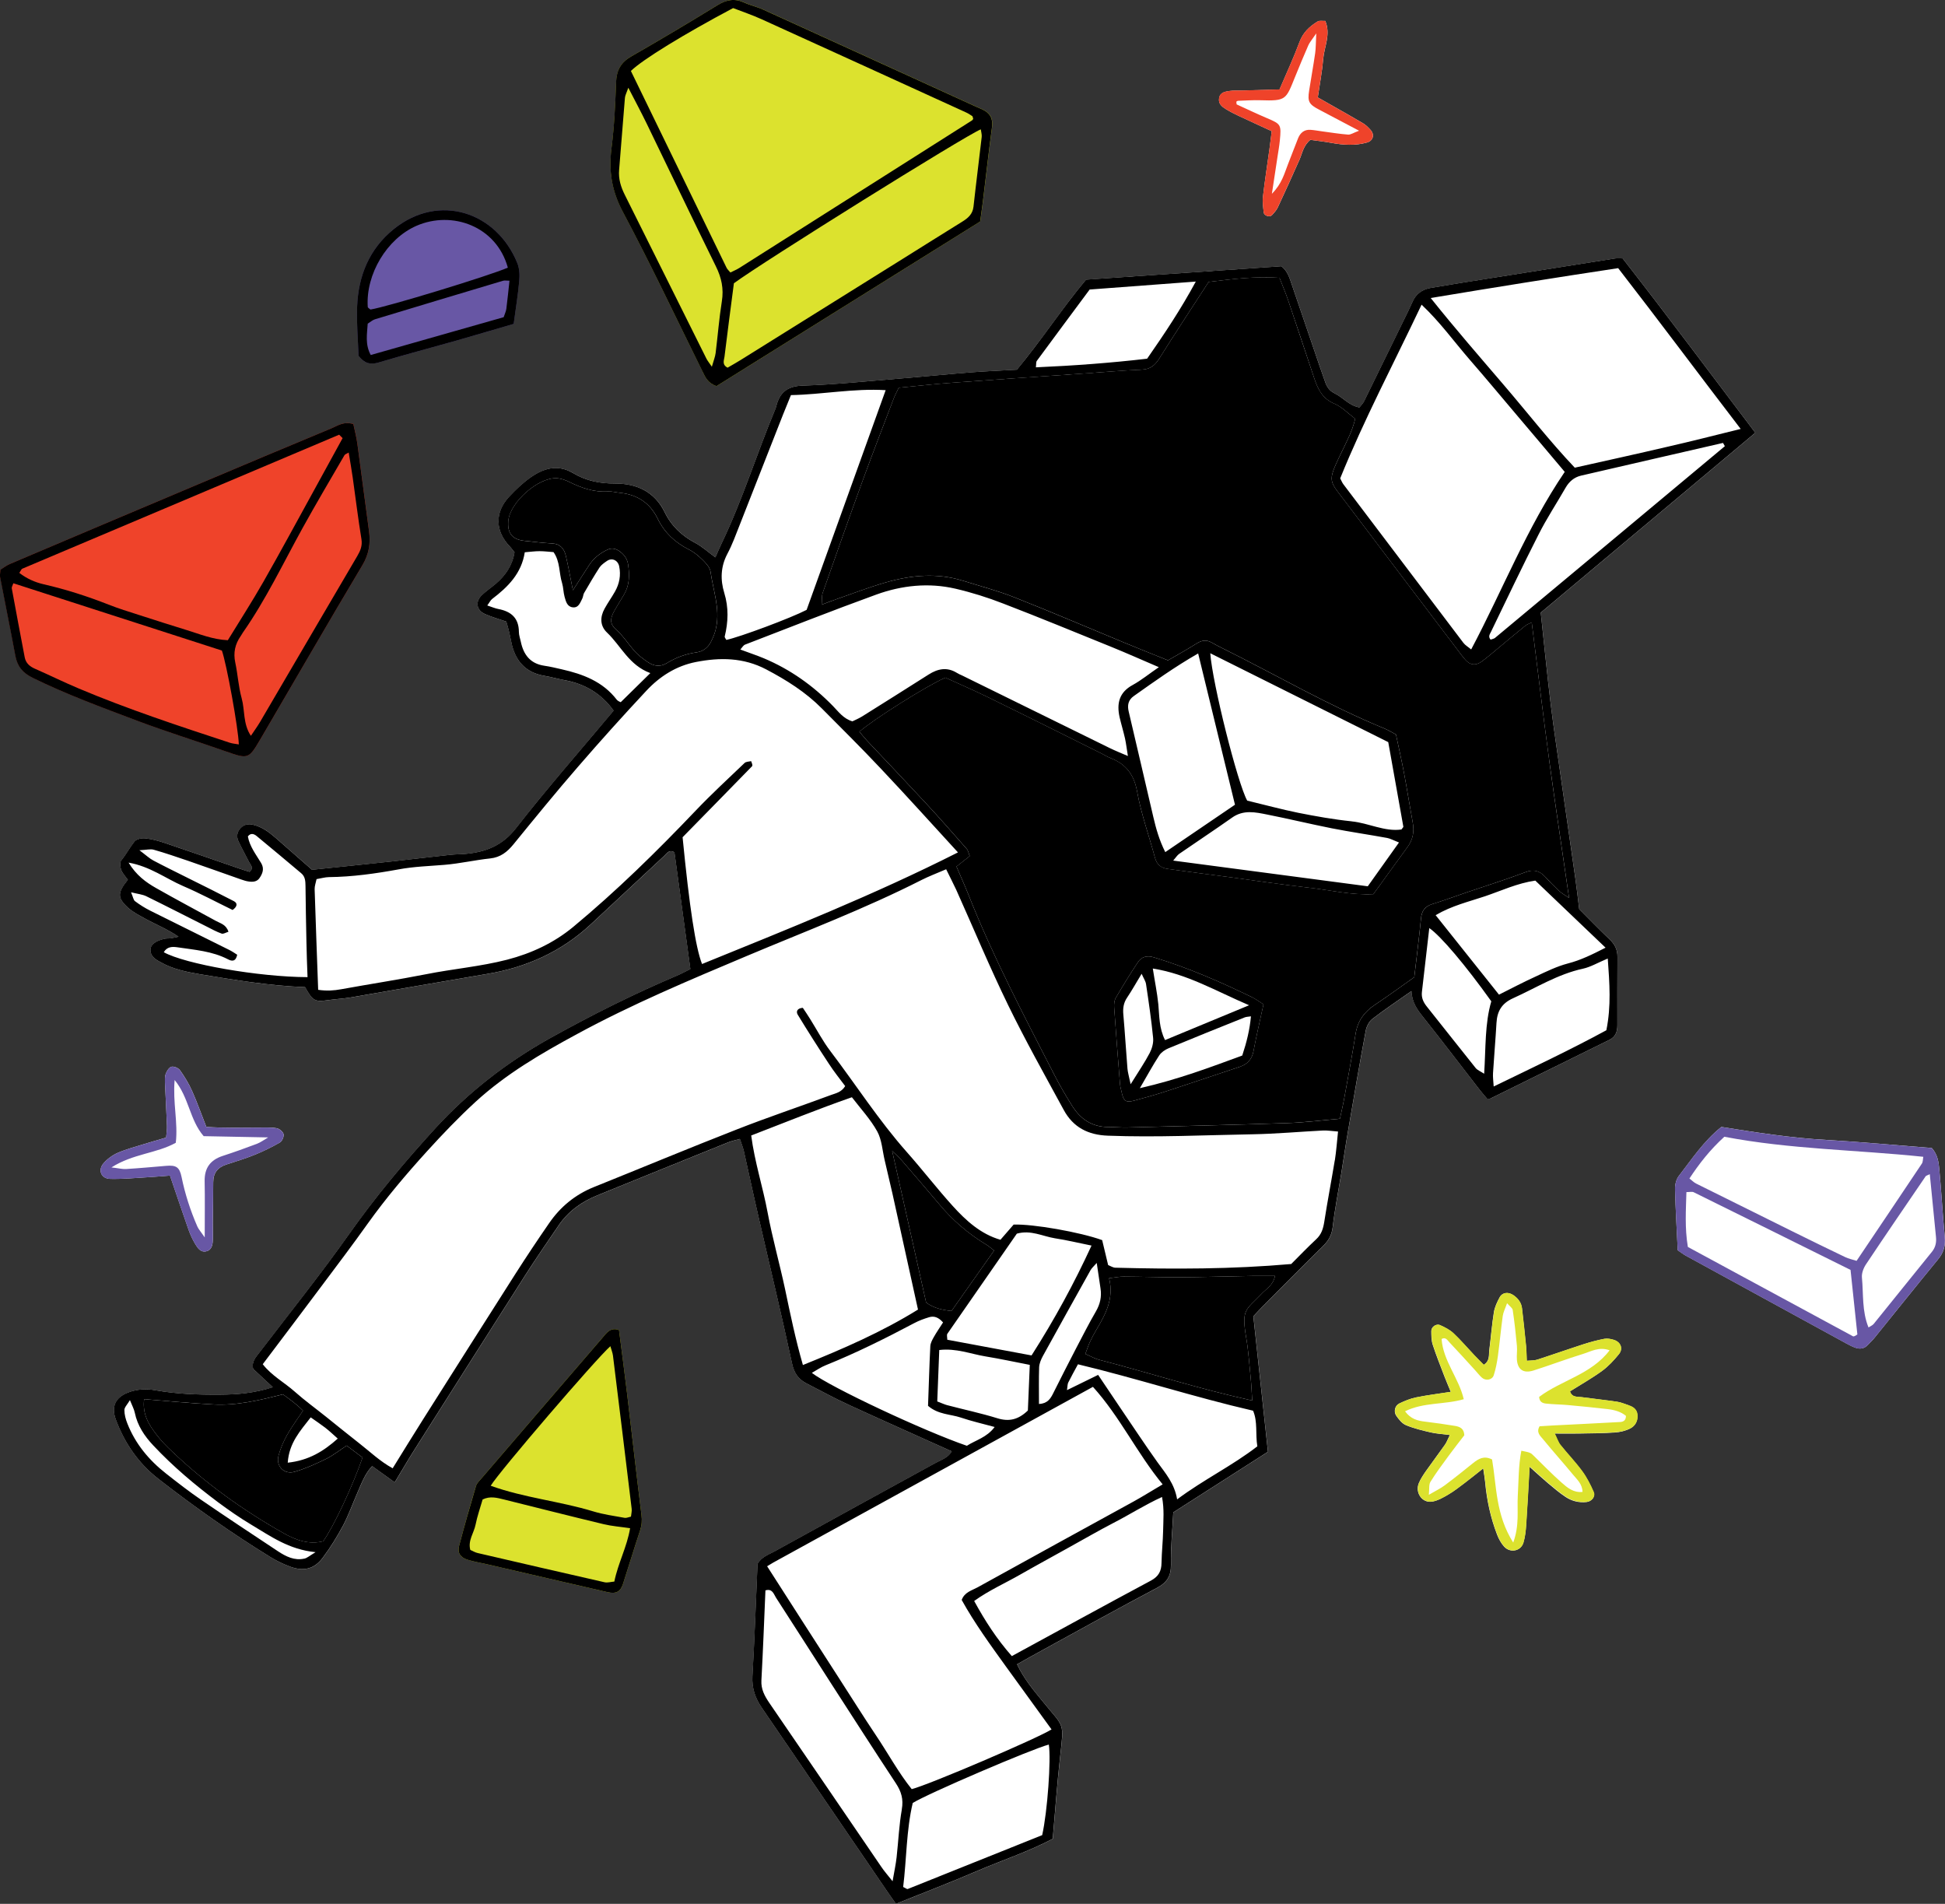 <?xml version="1.0" encoding="UTF-8"?>
<svg id="uuid-7a5bdd77-e673-4359-a339-4d36adeb6438" data-name="Capa 2" xmlns="http://www.w3.org/2000/svg" viewBox="0 0 495.83 485.28">
  <rect x="0" y="0" width="495.83" height="485.28" fill="#333333" stroke="none"/>
  <defs>
    <style>
      .uuid-b1c34aad-e00a-46a7-8fa0-685839d12e8b {
        fill: #6857a5;
      }

      .uuid-3fc29129-7ccf-43a0-9d61-84775b2fee5f {
        fill: #fff;
      }

      .uuid-aa39c0f0-9e2a-43ef-96ba-c98255756d41 {
        fill: #dce22e;
      }

      .uuid-5fe3be74-e801-46fe-9624-26163ea5574c {
        fill: #ef432a;
      }
    </style>
  </defs>
  <g id="uuid-737360e0-dac5-4949-9598-f6b09ba61bdd" data-name="Outline">
    <g>
      <path class="uuid-3fc29129-7ccf-43a0-9d61-84775b2fee5f" d="M362.84,259.29c4.9,6.16,9.65,12.41,14.48,18.63.6.77,1.26,1.5,1.78,2.12.49,0,.71.06.83-.02,10.1-4.96,20.19-9.97,30.29-14.93,1.63-.79,2.1-2.07,2.1-3.76-.02-5.8,0-11.61.02-17.41.02-1.86-.68-3.25-2.03-4.51-2.7-2.57-5.3-5.28-7.72-7.68-.34-2.76-.6-5.11-.94-7.49-1.22-8.62-2.46-17.24-3.7-25.86-.88-6.25-1.84-12.49-2.61-18.76-.94-7.79-1.71-15.59-2.55-23.46,18.27-15.32,36.34-30.46,54.69-45.84-11.4-15.06-22.5-29.95-33.82-44.45-.92,0-1.43-.06-1.95.02-13.13,2.07-26.27,4.15-39.42,6.25-2.52.41-5.05.83-7.57,1.26-2.16.39-3.76,1.5-4.64,3.57-.34.77-.71,1.54-1.07,2.31-3.76,7.68-7.51,15.36-11.27,23.02-.3.58-.77,1.05-1.18,1.56-2.65-.47-4.17-2.55-6.29-3.57-1.35-.64-2.05-1.71-2.5-3.08-.43-1.28-.9-2.57-1.35-3.85-2.37-6.95-4.73-13.88-7.1-20.81-.56-1.6-.96-3.29-2.63-4.68-16.45,1.13-33.11,2.27-49.82,3.42-6.29,7.53-11.57,15.72-17.63,22.95-4.21.24-7.98.39-11.72.68-5.95.47-11.91,1.07-17.86,1.56-8.34.66-16.68,1.56-25.03,1.82-4.06.13-5.93,1.88-6.78,5.43-.04.17-.11.32-.17.49-4.73,11.32-8.34,23.1-13.67,34.2-.58,1.2-1.09,2.44-1.63,3.66-1.86-1.35-3.38-2.76-5.15-3.7-3.44-1.82-6.07-4.32-7.79-7.85-2.55-5.2-7.12-7.27-12.58-7.27-3.89.02-7.44-.68-10.76-2.67-3.96-2.35-7.61-1.2-10.97,1.22-1.93,1.37-3.68,3.06-5.3,4.79-3.74,3.98-3.61,8.81.17,12.73.45.47.81,1.03,1.18,1.45-.56,3.4-2.29,5.88-4.68,7.94-1.16,1.01-2.46,1.86-3.57,2.91-1.84,1.71-1.5,3.94.77,4.92,1.71.75,3.51,1.26,5.39,1.9.28,1.01.58,1.97.79,2.95.24,1.01.39,2.01.64,3.02,1.11,4.38,3.76,7.12,8.36,7.87,1.67.28,3.32.77,4.98,1.07,5.28.94,9.52,3.49,12.58,7.79-8.38,10.03-16.96,19.79-24.94,30.03-3.42,4.36-7.57,5.97-12.62,6.46-1.37.13-2.74.11-4.11.26-4.92.53-9.82,1.13-14.74,1.67-6.93.75-13.86,1.45-20.47,2.14-3.34-2.93-6.29-5.52-9.24-8.11-1.69-1.45-3.44-2.8-5.69-3.34-1.28-.32-2.35-.15-3.27.81-.92.96-1.11,2.16-.58,3.32.86,1.86,1.88,3.64,2.8,5.48.36.68,1.2,1.37.09,2.37-.86-.28-1.82-.53-2.76-.88-6.29-2.16-12.56-4.36-18.87-6.48-1.6-.53-3.27-1.01-4.96-1.18-.92-.11-2.27.17-2.78.81-1.22,1.54-2.14,3.32-3.4,4.86-.39.49-.24,1.71.04,2.44.36.9,1.11,1.67,1.67,2.46-2.61,3.21-2.72,4.53-.13,6.95,1.22,1.15,2.76,1.97,4.24,2.78,2.8,1.58,5.82,2.74,8.81,4.77-.94.19-1.41.32-1.9.39-.51.09-1.05.02-1.54.11-2.33.47-3.76,1.54-3.72,2.91.06,1.84,1.54,2.52,2.89,3.25,3.04,1.67,6.4,2.33,9.75,2.91,8.92,1.48,17.82,2.95,26.78,3.29,2.01,3.57,2.46,3.79,5.99,3.29,1.86-.26,3.74-.36,5.6-.66,11.59-1.99,23.17-4.04,34.76-5.99,10.03-1.67,18.93-5.65,26.42-12.6,6.27-5.82,12.49-11.66,18.76-17.48.68-.64,1.28-1.75,2.63-.92,1.35,9.86,2.7,19.79,4.06,29.75-1.39.68-2.42,1.26-3.51,1.71-10.99,4.66-21.67,10.03-32.13,15.83-10.99,6.12-20.81,13.71-29.33,22.99-7.85,8.58-15.29,17.48-22.01,26.99-7.29,10.33-15.23,20.19-22.91,30.25-.92,1.22-2.03,2.35-1.56,4.15,1.56,1.45,3.14,2.93,5,4.66-4.73,1.52-9.11,1.88-13.52,1.9-5.48.04-10.93-.15-16.34-1.11-2.37-.43-4.77-.32-7.08.58-3.23,1.28-4.28,3.61-3.08,6.87,2.25,6.07,5.8,11.21,10.93,15.19,9.2,7.14,18.67,13.84,28.6,19.94,1.58.96,3.29,1.78,5.05,2.42,3.38,1.2,6.05.53,8.17-2.31,1.95-2.59,3.66-5.37,5.18-8.21,1.43-2.72,2.46-5.63,3.7-8.45,1.01-2.29,1.84-4.71,3.72-6.7,1.9,1.37,3.68,2.63,5.75,4.13,1.86-3.08,3.47-5.86,5.2-8.58,9.33-14.72,18.65-29.45,28.02-44.13,2.76-4.32,5.67-8.53,8.56-12.77,2.48-3.66,5.95-6.1,9.99-7.72,11.06-4.51,22.12-8.98,33.2-13.45.9-.36,1.86-.56,3.02-.88.43,1.28.81,2.2,1.03,3.17,1.28,5.67,2.48,11.34,3.79,16.98,2.82,12.32,5.8,24.6,8.45,36.96.51,2.46,1.54,4.06,3.61,5.15,3.64,1.88,7.25,3.85,10.97,5.56,8.66,3.98,17.41,7.85,26.16,11.81-.94,1.65-2.65,2.14-4.13,2.95-13.63,7.47-27.25,14.93-40.85,22.44-1.6.9-3.51,1.48-4.53,3.29-.41,9.52-.75,19.06-1.3,28.62-.17,3.08.71,5.63,2.42,8.11,10.82,15.79,21.58,31.59,32.38,47.4.56.83,1.18,1.65,1.8,2.52,7.17-2.89,13.84-5.43,20.41-8.26,6.55-2.82,13.35-5.03,19.55-8.32.62-7.14,1.11-13.95,1.86-20.75,1.01-9.22,1.18-7.36-4.39-14.22-2.37-2.91-4.79-5.75-6.57-9.5,2.18-1.22,4.24-2.4,6.33-3.53,9.73-5.33,19.44-10.72,29.26-15.91,2.61-1.37,3.7-3.02,3.64-6.03-.09-4.41.39-8.83.6-13.26,8.09-5.18,15.96-10.2,24.13-15.44-1.24-11.49-2.48-22.99-3.72-34.54.79-.83,1.45-1.58,2.18-2.31,5.18-5.22,10.35-10.44,15.59-15.59,1.41-1.39,2.22-2.82,2.46-4.86.53-4.58,1.43-9.09,2.18-13.65.6-3.7,1.13-7.42,1.78-11.12,1.43-8.43,2.89-16.83,4.45-25.22.19-1.09.83-2.35,1.67-3.02,3.1-2.4,6.35-4.56,9.99-7.12.13,2.97,1.54,4.81,3.02,6.67Z"/>
      <path class="uuid-aa39c0f0-9e2a-43ef-96ba-c98255756d41" d="M179.12,94.74c.68,1.37,1.23,2.85,3.52,3.69,22.43-14,44.86-28,67.25-41.97.24-1.73.46-3.24.65-4.76.79-6.44,1.51-12.89,2.37-19.33.3-2.23-.56-3.61-2.49-4.5-.62-.28-1.25-.54-1.87-.82-18-8.22-36-16.44-54.01-24.63-1.54-.7-3.24-1.06-4.78-1.77-2.41-1.11-4.5-.76-6.75.61-7.28,4.46-14.61,8.84-22.02,13.08-2.68,1.53-3.81,3.54-3.92,6.59-.2,5.63-.46,11.27-1.17,16.85-.74,5.77.05,10.86,2.87,16.17,7.13,13.41,13.61,27.17,20.36,40.78Z"/>
      <path class="uuid-5fe3be74-e801-46fe-9624-26163ea5574c" d="M57.59,191.52c5.68,2,5.81,2.01,8.85-3.19,8.62-14.75,17.16-29.55,25.92-44.21,1.71-2.86,2.15-5.62,1.72-8.77-1.02-7.44-1.96-14.89-2.98-22.34-.23-1.66-.67-3.29-1.02-4.95-2.54-.7-4,.46-5.53,1.1-11.34,4.7-22.65,9.48-33.95,14.25-16.03,6.77-32.05,13.54-48.06,20.34-.9.38-1.68,1.01-2.39,1.45-.06.82-.21,1.35-.11,1.84,1.29,6.7,2.65,13.39,3.9,20.1.51,2.73,1.87,4.37,4.47,5.65,8.6,4.22,17.56,7.51,26.5,10.88,7.49,2.82,15.14,5.2,22.7,7.85Z"/>
      <path class="uuid-3fc29129-7ccf-43a0-9d61-84775b2fee5f" d="M415.2,358.21c-.97-.31-1.93-.75-2.93-.9-3.03-.45-6.07-.77-9.11-1.18-1.1-.15-2.46.12-2.94-1.48,2.72-1.71,5.55-3.3,8.15-5.19,1.63-1.18,3.05-2.72,4.32-4.29,1.13-1.39.47-3.08-1.26-3.63-.79-.25-1.7-.42-2.49-.27-1.83.35-3.64.84-5.42,1.42-3.89,1.26-7.74,2.63-11.63,3.88-.76.25-1.62.19-2.69.29-.06-1.4-.07-2.57-.18-3.72-.32-3.22-.66-6.44-1.04-9.65-.17-1.44-.98-2.51-2.16-3.33-1.29-.91-2.83-.77-3.54.54-.64,1.19-1.25,2.48-1.46,3.79-.51,3.19-.76,6.43-1.17,9.64-.16,1.27.2,2.75-1.42,3.76-.81-.82-1.63-1.63-2.43-2.48-1.76-1.86-3.42-3.82-5.29-5.57-.96-.9-2.21-1.54-3.43-2.07-.96-.43-2.22.46-2.21,1.49,0,1.18.01,2.43.37,3.53.89,2.75,1.98,5.43,3.01,8.14.48,1.24,1.01,2.46,1.58,3.85-3.16.49-6.04.84-8.86,1.42-1.48.3-2.93.9-4.29,1.56-1.09.53-1.46,2.07-.74,3.11.65.94,1.48,1.99,2.47,2.4,2.02.84,4.18,1.35,6.32,1.85,1.44.33,2.95.41,4.86.66-.53,1.06-.79,1.83-1.25,2.48-1.57,2.23-3.22,4.41-4.79,6.64-.68.97-1.36,1.99-1.83,3.07-1.07,2.45.77,5.19,3.34,4.79,1.44-.23,2.83-1.04,4.12-1.79,1.47-.86,2.82-1.92,4.18-2.95,1.45-1.09,2.86-2.24,4.74-3.73.22,1.56.4,2.5.49,3.45.42,4.61,1.38,9.11,3.05,13.43.42,1.09,1.01,2.19,1.79,3.05,1.57,1.72,4.27,1.16,4.92-1.01.43-1.45.6-3.01.7-4.53.32-4.59.55-9.18.87-14.79,1.98,1.77,3.33,3.03,4.74,4.21,1.44,1.2,2.87,2.43,4.43,3.46,1.59,1.06,3.42,1.52,5.37,1.3,1.29-.15,2.28-1.35,1.76-2.55-.8-1.85-1.74-3.69-2.93-5.31-1.71-2.33-3.74-4.43-5.55-6.7-.56-.7-.83-1.62-1.45-2.89,2.41,0,4.28.03,6.15,0,3.07-.06,6.15-.06,9.22-.27,1.33-.09,2.73-.42,3.91-1.02,1.24-.63,1.95-1.88,1.83-3.41-.11-1.39-1.02-2.08-2.24-2.47Z"/>
      <path class="uuid-3fc29129-7ccf-43a0-9d61-84775b2fee5f" d="M495.78,315.37c-.55-5.77-.87-11.57-1.4-17.34-.17-1.82-.41-3.72-1.92-5.41-8.89-.69-17.89-1.55-26.91-2.06-9.02-.51-17.93-1.91-26.73-3.31-4.54,3.63-7.54,8.24-10.87,12.53-.67.86-.97,2.24-.94,3.36.13,5.1.43,10.19.69,15.54.94.63,1.47,1.06,2.06,1.38,13.61,7.46,27.23,14.9,40.85,22.34.75.41,1.51.81,2.31,1.1,1.22.45,2.35.29,3.27-.72.57-.63,1.21-1.21,1.74-1.87,5.37-6.63,10.7-13.31,16.12-19.9,1.41-1.71,1.94-3.45,1.73-5.65Z"/>
      <path class="uuid-aa39c0f0-9e2a-43ef-96ba-c98255756d41" d="M159.86,355.2c-.64-5.39-1.37-10.77-2.06-16.19-2.24-.77-3.21.81-4.27,2.04-10.25,11.88-20.48,23.78-30.7,35.68-.55.64-1.26,1.29-1.49,2.06-1.51,5.05-2.95,10.13-4.3,15.22-.47,1.76.29,2.98,2.09,3.54,1.62.51,3.31.77,4.96,1.16,10.27,2.38,20.54,4.77,30.82,7.13,2.15.49,3.27-.12,3.91-2.1,1.47-4.54,2.84-9.1,4.35-13.62.45-1.33.54-2.56.36-3.97-1.29-10.31-2.44-20.63-3.67-30.95Z"/>
      <path class="uuid-b1c34aad-e00a-46a7-8fa0-685839d12e8b" d="M96.51,92.4c6.53-1.94,13.12-3.68,19.68-5.54,4.74-1.34,9.47-2.75,14.76-4.3.52-3.9,1.1-7.42,1.42-10.97.13-1.49.06-3.17-.49-4.53-5.26-12.99-19.92-17.99-31.48-8.69-6.25,5.03-9.05,11.91-9.36,19.76-.17,4.25.23,8.53.36,12.54,1.46,1.92,2.99,2.35,5.11,1.72Z"/>
      <path class="uuid-3fc29129-7ccf-43a0-9d61-84775b2fee5f" d="M43.34,299.66c1.73,5.05,3.18,9.41,4.71,13.74.45,1.27,1.02,2.54,1.72,3.69.6.99,1.35,2.17,2.77,1.87,1.4-.3,1.66-1.58,1.71-2.8.06-1.53-.01-3.06,0-4.6.03-3.41.12-6.82.11-10.22,0-2.39,1.15-3.8,3.37-4.52,2.43-.79,4.88-1.53,7.24-2.49,2.19-.89,4.34-1.94,6.38-3.12.57-.33,1.08-1.49.94-2.12-.14-.63-1.08-1.4-1.77-1.52-1.49-.26-3.05-.16-4.59-.16-4.41,0-8.83.14-13.33-.17-1.26-3.21-2.33-6.25-3.64-9.18-.82-1.85-1.9-3.61-3.07-5.26-.4-.57-1.53-1.05-2.16-.9-.61.14-1.21,1.09-1.47,1.8-.28.77-.22,1.68-.19,2.53.15,3.57.36,7.14.5,10.72.04.97-.13,1.95-.22,3.01-2,.59-3.79,1.09-5.56,1.64-2.27.71-4.6,1.31-6.77,2.25-1.35.59-2.66,1.55-3.62,2.66-1.52,1.76-.62,3.93,1.7,3.98,3.22.07,6.45-.24,9.67-.43,1.84-.1,3.67-.27,5.58-.41Z"/>
      <path class="uuid-3fc29129-7ccf-43a0-9d61-84775b2fee5f" d="M312.55,27.84c1.01.62,2.08,1.16,3.16,1.67,2.75,1.3,5.52,2.55,8.49,3.93-.2,1.55-.37,3.05-.58,4.54-.56,4.05-1.19,8.09-1.66,12.16-.15,1.33.05,2.71.21,4.06.1.8,1.51,1.23,2.06.66.57-.61,1.17-1.26,1.52-2.01,1.88-4.01,3.7-8.04,5.5-12.09.75-1.67.97-3.62,2.79-5.12,1.68.24,3.52.44,5.34.77,3.05.56,6.1.77,9.12-.09,1.56-.45,1.98-2,.89-3.2-.57-.63-1.18-1.26-1.9-1.69-2.77-1.65-5.6-3.22-8.41-4.82-1-.57-2-1.14-3.14-1.78.49-3.39,1.11-6.57,1.38-9.79.26-3.15,1.98-6.25.53-9.71-.68.04-1.47-.15-1.95.14-2.05,1.25-3.72,2.79-4.62,5.22-1.47,3.98-3.28,7.84-5.1,12.11-3.51.1-6.57.19-9.62.28-1.02.03-2.06-.06-3.06.1-1.15.17-2.46.32-2.72,1.85-.24,1.44.75,2.19,1.78,2.82Z"/>
      <path d="M182.59,159.85c-.24,1.3-.77,2.61-1.39,3.81-.73,1.41-1.95,2.37-3.59,2.61-2.74.39-5.28,1.3-7.64,2.76-1.67,1.03-3.32.75-4.81-.26-1.26-.86-2.52-1.8-3.51-2.93-1.54-1.8-2.8-3.79-4.62-5.39-1.56-1.39-1.54-2.72-.49-4.62.83-1.5,1.75-2.93,2.61-4.41,1.35-2.35,1.35-4.9.98-7.47-.19-1.43-.94-2.52-2.1-3.38-1.05-.77-2.1-1.01-3.34-.39-1.88.92-3.44,2.18-4.58,3.98-1.18,1.84-2.4,3.68-4.06,6.29-.71-3.47-1.18-6.14-1.8-8.79-.43-1.78-1.41-3.04-3.49-3.14-2.37-.13-4.75-.43-7.12-.68-2.95-.32-4.24-1.84-4.09-4.75.02-.17.02-.34.04-.51.58-4.66,7.55-10.84,12.23-10.69,1.13.04,2.33.47,3.36.98,3.12,1.54,6.29,2.63,9.82,2.4,1.01-.06,2.03.24,3.04.34,4.43.45,7.66,2.59,9.63,6.63,1.71,3.51,4.39,6.01,7.87,7.79,1.35.66,2.57,1.69,3.66,2.76.81.81,1.78,1.88,1.93,2.93.66,4.71,2.42,9.3,1.45,14.14Z"/>
      <path d="M92.43,371.51c-2.46,7.17-7.34,17.54-10.03,21.35-3.68.94-7.06-.32-10.18-2.1-10.29-5.82-19.85-12.68-28.43-20.86-1.37-1.28-2.69-2.63-3.83-4.13-1.99-2.57-3.72-5.3-3.21-9.13,5.93.47,11.81,1.05,17.67,1.35,6.03.32,11.85-1.11,17.71-2.57,1.78,1.28,3.55,2.57,5.11,4.15-1.5,2.27-2.93,4.19-4.09,6.27-.9,1.63-1.67,3.4-2.14,5.18-.73,2.67,1.39,4.92,4.09,4.13,2.76-.79,5.41-2.01,8-3.27,1.82-.9,3.42-2.18,5.28-3.4,1.43,1.07,2.76,2.07,4.04,3.04Z"/>
      <path d="M325.02,325.24c-.43,2.35-2.22,3.27-3.44,4.58-3.98,4.19-5.15,3.76-3.89,11.17.6,3.53.81,7.1,1.18,10.67.15,1.5.19,3.02.36,5.33-13.6-2.97-26.22-7.06-39.06-10.4-1.11-.28-2.14-.9-3.49-1.48.43-1.11.71-2.05,1.11-2.93.49-1.09,1.05-2.14,1.67-3.17,2.37-4,4.58-8.02,3.27-13.2,1.5-.17,2.63-.43,3.76-.41,4.79.02,9.56.19,14.33.17,6.14-.04,12.28-.24,18.42-.34,1.84-.02,3.7,0,5.78,0Z"/>
      <path d="M253.43,318.74c-3.74,5.33-7.27,10.33-10.87,15.42-2.33-.26-4.43-.68-6.46-2.14-2.8-12.45-5.6-25.03-8.66-38.65,1.28,1.24,1.86,1.73,2.33,2.29,3.23,3.74,6.48,7.49,9.65,11.27,3.42,4.11,7.4,7.53,11.96,10.29.58.34,1.09.79,2.05,1.52Z"/>
      <path d="M394.95,193.9c-1.58-11.68-2.97-23.36-4.47-35.25-.56.28-1.2.47-1.69.88-2.27,1.82-4.47,3.7-6.72,5.56-1.43,1.2-2.87,2.44-4.39,3.55-1.48,1.07-2.91.9-4.09-.43-.9-1.01-1.69-2.14-2.52-3.23-9.28-12.26-18.59-24.49-27.85-36.77-4.39-5.82-4.92-5.22-1.56-12.26,1.43-2.99,3.08-5.99,3.81-9.22-1.93-1.45-3.42-3.04-5.24-3.81-3.08-1.26-4.26-3.72-5.2-6.52-2.22-6.65-4.43-13.3-6.67-19.94-.66-1.9-1.45-3.76-2.18-5.65-6.16-.43-11.91.3-18.07,1.05-4.28,6.61-8.51,13.03-12.6,19.55-1.09,1.73-2.29,2.72-4.45,2.8-5.28.24-10.57.71-15.85,1.07-10.91.75-21.82,1.48-32.71,2.29-4.43.32-8.83.83-13.39,1.26-.43.9-.92,1.8-1.28,2.74-2.61,6.84-5.26,13.69-7.79,20.58-3.51,9.63-6.91,19.29-10.31,28.96-.28.81-.17,1.78-.28,3.02,1.58-.6,2.67-1.03,3.79-1.41,4.19-1.45,8.34-3.06,12.6-4.28,6.48-1.86,13.07-2.48,19.68-.41,4.39,1.37,8.88,2.55,13.13,4.24,9.37,3.7,18.61,7.66,27.91,11.51,3.76,1.56,7.55,3.06,11.19,4.53,2.65-1.54,5.05-2.87,7.34-4.32,1.33-.83,2.5-.96,3.83-.19.9.49,1.8.98,2.72,1.43,13.75,6.82,27.04,14.61,41.28,20.45,1.09.45,2.08,1.09,2.95,1.54.73,3.47,1.45,6.63,2.05,9.8.79,4.19,1.45,8.43,2.22,12.62.43,2.31.06,4.36-1.35,6.29-2.93,3.98-5.8,8-8.68,11.98-5.69.28-11.04-1.05-16.43-1.65-6.61-.75-13.2-1.73-19.79-2.63-5.41-.71-10.84-1.41-16.23-2.16-1.67-.24-2.76-1.09-3.23-2.84-1.5-5.6-3.51-11.1-4.53-16.79-.79-4.38-2.82-7.08-6.8-8.62-.79-.3-1.52-.77-2.29-1.16-9.63-4.79-19.23-9.6-28.9-14.33-3.66-1.8-7.42-3.4-10.91-5.01-4.66,2.01-18.65,10.82-21.92,13.8.66.77,1.3,1.56,1.99,2.31,4.92,5.22,9.88,10.42,14.76,15.68,3.62,3.89,7.1,7.87,10.61,11.85.38.45.49,1.18.77,1.84-1.2.94-2.22,1.75-3.38,2.67,1.07,2.52,2.12,4.83,3.06,7.19,6.22,15.76,14.1,30.74,21.82,45.77,1.39,2.74,2.95,5.39,4.58,8,2.12,3.4,5.09,5.45,9.26,5.43,1.54,0,3.08.15,4.62.13,13.67-.36,27.34-.66,41-1.13,4.41-.15,8.79-.71,13.41-1.11.36-1.73.77-3.38,1.07-5.05,1.01-5.54,2.05-11.06,2.93-16.62.53-3.29,2.22-5.58,4.94-7.38,3.4-2.27,6.7-4.68,10.01-7.02.6-5.09,1.22-9.99,1.71-14.91.17-1.95.96-3.12,2.87-3.72,3.1-.96,6.14-2.1,9.22-3.14,4.83-1.65,9.73-3.17,14.5-4.98,2.12-.81,3.59-.41,5.03,1.13,1.16,1.26,2.37,2.48,3.61,3.64.6.56,1.35.96,2.52,1.78-1.73-12.04-3.49-23.51-5.05-34.97ZM319.55,267.93c-.41,2.07-1.54,3.34-3.47,3.98-6.16,2.05-12.28,4.13-18.44,6.14-2.74.9-5.54,1.69-8.32,2.44-2.35.64-2.91.24-3.42-2.25-.15-.68-.34-1.35-.39-2.01-.51-6.48-1.03-12.94-1.48-19.42-.06-.81.02-1.78.41-2.46,1.82-3.1,3.68-6.16,5.67-9.13.92-1.37,2.31-1.73,4.04-1.2,8.66,2.63,16.94,6.22,25.05,10.18.9.45,1.71,1.05,2.89,1.8-.92,4.26-1.82,8.09-2.55,11.94Z"/>
      <path d="M402.58,231.72c-.34-2.76-.6-5.11-.94-7.49-1.22-8.62-2.46-17.24-3.7-25.86-.88-6.25-1.84-12.49-2.61-18.76-.94-7.79-1.71-15.59-2.55-23.46,18.27-15.32,36.34-30.46,54.69-45.84-11.4-15.06-22.5-29.95-33.82-44.45-.92,0-1.43-.06-1.95.02-13.13,2.07-26.27,4.15-39.42,6.25-2.52.41-5.05.83-7.57,1.26-2.16.39-3.76,1.5-4.64,3.57-.34.77-.71,1.54-1.07,2.31-3.76,7.68-7.51,15.36-11.27,23.02-.3.58-.77,1.05-1.18,1.56-2.65-.47-4.17-2.55-6.29-3.57-1.35-.64-2.05-1.71-2.5-3.08-.43-1.28-.9-2.57-1.35-3.85-2.37-6.95-4.73-13.88-7.1-20.81-.56-1.6-.96-3.29-2.63-4.68-16.45,1.13-33.11,2.27-49.82,3.42-6.29,7.53-11.57,15.72-17.63,22.95-4.21.24-7.98.39-11.72.68-5.95.47-11.91,1.07-17.86,1.56-8.34.66-16.68,1.56-25.03,1.82-4.06.13-5.93,1.88-6.78,5.43-.04.17-.11.32-.17.49-4.73,11.32-8.34,23.1-13.67,34.2-.58,1.2-1.09,2.44-1.63,3.66-1.86-1.35-3.38-2.76-5.16-3.7-3.44-1.82-6.07-4.32-7.79-7.85-2.55-5.2-7.12-7.27-12.58-7.27-3.89.02-7.44-.68-10.76-2.67-3.96-2.35-7.61-1.2-10.97,1.22-1.93,1.37-3.68,3.06-5.3,4.79-3.74,3.98-3.62,8.81.17,12.73.45.47.81,1.03,1.18,1.45-.56,3.4-2.29,5.88-4.68,7.94-1.16,1.01-2.46,1.86-3.57,2.91-1.84,1.71-1.5,3.94.77,4.92,1.71.75,3.51,1.26,5.39,1.9.28,1.01.58,1.97.79,2.95.24,1.01.39,2.01.64,3.02,1.11,4.38,3.76,7.12,8.36,7.87,1.67.28,3.32.77,4.98,1.07,5.28.94,9.52,3.49,12.58,7.79-8.38,10.03-16.96,19.79-24.94,30.03-3.42,4.36-7.57,5.97-12.62,6.46-1.37.13-2.74.11-4.11.26-4.92.53-9.82,1.13-14.74,1.67-6.93.75-13.86,1.45-20.47,2.14-3.34-2.93-6.29-5.52-9.24-8.11-1.69-1.45-3.44-2.8-5.69-3.34-1.28-.32-2.35-.15-3.27.81-.92.96-1.11,2.16-.58,3.32.86,1.86,1.88,3.64,2.8,5.48.36.68,1.2,1.37.09,2.37-.86-.28-1.82-.53-2.76-.88-6.29-2.16-12.56-4.36-18.87-6.48-1.6-.53-3.27-1.01-4.96-1.18-.92-.11-2.27.17-2.78.81-1.22,1.54-2.14,3.32-3.4,4.86-.39.49-.24,1.71.04,2.44.36.9,1.11,1.67,1.67,2.46-2.61,3.21-2.72,4.53-.13,6.95,1.22,1.16,2.76,1.97,4.24,2.78,2.8,1.58,5.82,2.74,8.81,4.77-.94.19-1.41.32-1.9.39-.51.09-1.05.02-1.54.11-2.33.47-3.76,1.54-3.72,2.91.06,1.84,1.54,2.52,2.89,3.25,3.04,1.67,6.4,2.33,9.75,2.91,8.92,1.48,17.82,2.95,26.78,3.29,2.01,3.57,2.46,3.79,5.99,3.29,1.86-.26,3.74-.36,5.6-.66,11.59-1.99,23.17-4.04,34.76-5.99,10.03-1.67,18.93-5.65,26.42-12.6,6.27-5.82,12.49-11.66,18.76-17.48.68-.64,1.28-1.75,2.63-.92,1.35,9.86,2.7,19.79,4.06,29.75-1.39.68-2.42,1.26-3.51,1.71-10.99,4.66-21.67,10.03-32.13,15.83-10.99,6.12-20.81,13.71-29.33,22.99-7.85,8.58-15.29,17.48-22.01,26.99-7.29,10.33-15.23,20.19-22.91,30.25-.92,1.22-2.03,2.35-1.56,4.15,1.56,1.45,3.14,2.93,5,4.66-4.73,1.52-9.11,1.88-13.52,1.9-5.48.04-10.93-.15-16.34-1.11-2.37-.43-4.77-.32-7.08.58-3.23,1.28-4.28,3.61-3.08,6.87,2.25,6.07,5.8,11.21,10.93,15.19,9.2,7.14,18.67,13.84,28.6,19.94,1.58.96,3.29,1.78,5.05,2.42,3.38,1.2,6.05.53,8.17-2.31,1.95-2.59,3.66-5.37,5.18-8.21,1.43-2.72,2.46-5.63,3.7-8.45,1.01-2.29,1.84-4.71,3.72-6.7,1.9,1.37,3.68,2.63,5.75,4.13,1.86-3.08,3.47-5.86,5.2-8.58,9.33-14.72,18.65-29.45,28.02-44.13,2.76-4.32,5.67-8.53,8.56-12.77,2.48-3.66,5.95-6.1,9.99-7.72,11.06-4.51,22.12-8.98,33.2-13.45.9-.36,1.86-.56,3.02-.88.43,1.28.81,2.2,1.03,3.17,1.28,5.67,2.48,11.34,3.79,16.98,2.82,12.32,5.8,24.6,8.45,36.96.51,2.46,1.54,4.06,3.61,5.15,3.64,1.88,7.25,3.85,10.97,5.56,8.66,3.98,17.41,7.85,26.16,11.81-.94,1.65-2.65,2.14-4.13,2.95-13.63,7.47-27.25,14.93-40.85,22.44-1.6.9-3.51,1.48-4.53,3.29-.41,9.52-.75,19.06-1.3,28.62-.17,3.08.71,5.63,2.42,8.11,10.82,15.79,21.58,31.59,32.38,47.4.56.83,1.18,1.65,1.8,2.52,7.17-2.89,13.84-5.43,20.41-8.26,6.55-2.82,13.35-5.03,19.55-8.32.62-7.14,1.11-13.95,1.86-20.75,1.01-9.22,1.18-7.36-4.39-14.22-2.37-2.91-4.79-5.75-6.57-9.5,2.18-1.22,4.24-2.4,6.33-3.53,9.73-5.33,19.44-10.72,29.26-15.91,2.61-1.37,3.7-3.02,3.64-6.03-.09-4.41.39-8.83.6-13.26,8.09-5.18,15.96-10.2,24.13-15.44-1.24-11.49-2.48-22.99-3.72-34.54.79-.83,1.45-1.58,2.18-2.31,5.18-5.22,10.35-10.44,15.59-15.59,1.41-1.39,2.22-2.82,2.46-4.86.53-4.58,1.43-9.09,2.18-13.65.6-3.7,1.13-7.42,1.78-11.12,1.43-8.43,2.89-16.83,4.45-25.22.19-1.09.83-2.35,1.67-3.02,3.1-2.4,6.35-4.56,9.99-7.12.13,2.97,1.54,4.81,3.02,6.67,4.9,6.16,9.65,12.41,14.48,18.63.6.77,1.26,1.5,1.78,2.12.49,0,.71.06.83-.02,10.1-4.96,20.19-9.97,30.29-14.93,1.63-.79,2.1-2.07,2.1-3.76-.02-5.8,0-11.61.02-17.41.02-1.86-.68-3.25-2.03-4.51-2.7-2.57-5.3-5.28-7.72-7.68ZM41.75,242.72c.83-1.45,2.18-1.45,3.49-1.26,4.39.66,8.83.96,12.88,3.06,1.05.56,1.99.58,2.35-1.16-.62-.39-1.28-.86-2.01-1.22-6.72-3.34-13.43-6.65-20.15-10.01-1.35-.68-2.67-1.5-3.89-2.42-.41-.3-.49-1.05-1.01-2.27,1.73.43,2.91.53,3.89,1.01,5.2,2.55,10.35,5.2,15.51,7.79,1.22.62,2.42,1.28,3.7,1.73.43.15,1.09-.28,1.73-.47-.6-1.86-2.03-2.12-3.19-2.76-5.07-2.78-10.2-5.5-15.23-8.36-2.65-1.5-5.09-3.29-7.04-6.5,5.48.96,9.45,4.04,13.9,5.97,4.34,1.86,8.53,4.11,12.62,6.1,1.28-.94,1.26-1.75.32-2.25-3.91-2.03-7.89-4-11.85-5.97-2.89-1.45-5.8-2.87-8.66-4.38-1.01-.53-1.86-1.35-3.57-2.63,1.86-.09,2.82-.36,3.64-.13,2.95.83,5.84,1.84,8.75,2.82,4.51,1.56,9.01,3.17,13.5,4.75.64.21,1.3.45,1.97.53,1.03.15,2.1.09,2.76-.88.79-1.16,1.26-2.37.43-3.79-1.3-2.18-2.93-4.21-3.4-6.82.71-.94,1.54-.66,2.2-.13,3.81,3.14,7.59,6.31,11.38,9.5,1.05.86,1.09,2.03,1.11,3.25.06,4.79.13,9.56.24,14.35.04,2.84.17,5.71.28,8.9-12.49-.04-31.23-3.34-36.64-6.35ZM409.3,241.56c-3.36,1.71-6.33,3.19-9.67,4.04-2.76.73-5.41,2.03-8.02,3.25-3.1,1.41-6.12,2.99-9.48,4.68-5.54-6.95-10.74-13.48-16.15-20.26,4.19-2.46,8.51-3.44,12.62-4.83,4.17-1.41,8.19-3.32,12.79-3.98,5.93,5.67,11.83,11.29,17.9,17.09ZM381.19,162.55c-.32.28-.83.34-1.2.49-.68-.79-.19-1.39.09-1.97,4.02-8.3,7.96-16.62,12.13-24.81,2.07-4.11,4.62-7.96,6.91-11.96.9-1.56,2.18-2.65,3.91-3.06,12.06-2.8,24.15-5.56,36.21-8.34.15.28.32.56.47.83-19.51,16.28-38.99,32.56-58.52,48.81ZM412.51,68.35c10.46,13.48,20.51,26.99,31.23,40.98-6.67,1.65-12.62,3.17-18.59,4.53-7.76,1.82-15.57,3.53-23.7,5.35-6.42-6.76-12.15-14.16-18.25-21.26-6.07-7.1-12.21-14.14-18.48-21.99,16.34-2.72,31.94-5.22,47.79-7.61ZM362.39,77.65c4.73,4.45,8.28,9.43,12.26,14.01,4.15,4.77,8.19,9.63,12.28,14.46,3.98,4.68,7.94,9.39,11.96,14.16-9.67,14.25-15.81,30.1-23.85,45.26-.79-.66-1.52-1.07-1.99-1.69-10.22-13.48-20.43-26.97-30.63-40.47-.3-.41-.47-.9-.77-1.45,6.07-14.97,13.63-29.26,20.75-44.28ZM264.3,92c4.43-6.03,8.9-12.02,13.48-18.2,8.83-.66,17.63-1.33,27.06-2.03-3.83,7.08-7.94,13.24-12.41,19.66-9.2,1.07-18.65,1.78-28.36,2.2.11-.77.02-1.33.23-1.63ZM185.41,141.2c1.28-2.4,2.2-4.98,3.21-7.53,3.68-9.35,7.36-18.69,11.02-28.06.62-1.56,1.26-3.1,1.99-4.9,8.06-.15,15.94-1.75,24.15-1.26-6.8,18.89-13.48,37.45-20.15,56-3.94,2.05-17,6.93-20.47,7.66-.15-.3-.47-.64-.41-.88.9-3.7,1.03-7.36-.11-11.08-1.03-3.36-.94-6.7.77-9.95ZM344.55,209.35c-4.56-.47-9.11-1.28-13.63-2.18-4.32-.88-8.6-2.05-12.98-3.1-2.42-4.34-8.86-29.84-9.41-37.56,15.04,7.51,29.92,14.95,45.37,22.65,1.28,7.14,2.57,14.35,3.85,21.56.02.11-.17.26-.49.71-4.28.62-8.36-1.65-12.71-2.07ZM356.64,214.74c-2.87,4.02-5.33,7.47-7.96,11.17-16.45-2.18-32.79-4.34-49.6-6.55.68-.79,1.03-1.37,1.52-1.71,4.51-3.12,9.07-6.12,13.54-9.28,2.87-2.01,5.88-1.35,8.88-.75,5.52,1.09,10.99,2.42,16.49,3.51,4.68.92,9.41,1.6,14.12,2.46.79.15,1.54.58,3.02,1.16ZM314.84,205.11c-5.78,3.94-11.66,7.91-17.78,12.09-1.54-3.06-2.35-5.97-3.04-8.92-2.1-8.94-4.15-17.9-6.27-26.84-.41-1.67-.15-3.02,1.31-4.04,5.15-3.64,10.25-7.32,16.38-10.84,3.19,13.13,6.25,25.67,9.39,38.57ZM288.77,174.59c-3.49,1.88-4.13,4.73-3.36,8.21.43,1.84.98,3.64,1.39,5.45.28,1.3.43,2.63.73,4.45-1.84-.79-3.23-1.33-4.56-1.99-12.56-6.16-25.11-12.34-37.67-18.52-.47-.21-.94-.41-1.37-.68-2.52-1.56-4.88-1.05-7.21.43-5.63,3.57-11.25,7.12-16.9,10.65-.86.53-1.78.92-2.52,1.28-2.35-.71-3.55-2.48-4.96-3.91-5.07-5.2-10.89-9.33-17.58-12.15-1.88-.79-3.81-1.41-6.03-2.25.43-.45.73-1.07,1.22-1.26,11.14-4.3,22.25-8.68,33.45-12.75,6.5-2.35,13.33-3.08,20.15-1.5,4.13.96,8.24,2.25,12.19,3.79,9.24,3.55,18.37,7.32,27.55,11.04,3.89,1.58,7.72,3.29,12.13,5.18-2.48,1.69-4.45,3.32-6.65,4.53ZM129.56,133.09c.02-.17.02-.34.04-.51.58-4.66,7.55-10.84,12.23-10.69,1.13.04,2.33.47,3.36.98,3.12,1.54,6.29,2.63,9.82,2.4,1.01-.06,2.03.24,3.04.34,4.43.45,7.66,2.59,9.63,6.63,1.71,3.51,4.39,6.01,7.87,7.79,1.35.66,2.57,1.69,3.66,2.76.81.81,1.78,1.88,1.93,2.93.66,4.71,2.42,9.3,1.45,14.14-.24,1.3-.77,2.61-1.39,3.81-.73,1.41-1.95,2.37-3.59,2.61-2.74.39-5.28,1.3-7.64,2.76-1.67,1.03-3.32.75-4.81-.26-1.26-.86-2.52-1.8-3.51-2.93-1.54-1.8-2.8-3.79-4.62-5.39-1.56-1.39-1.54-2.72-.49-4.62.83-1.5,1.75-2.93,2.61-4.41,1.35-2.35,1.35-4.9.98-7.47-.19-1.43-.94-2.52-2.1-3.38-1.05-.77-2.1-1.01-3.34-.39-1.88.92-3.44,2.18-4.58,3.98-1.18,1.84-2.4,3.68-4.06,6.29-.71-3.47-1.18-6.14-1.8-8.79-.43-1.78-1.41-3.04-3.49-3.14-2.37-.13-4.75-.43-7.12-.68-2.95-.32-4.24-1.84-4.09-4.75ZM143.23,170.61c-1.5-.34-2.99-.71-4.49-.92-3.55-.53-5.28-2.8-5.97-6.12-.17-.83-.49-1.67-.49-2.5-.02-3.53-1.97-5.22-5.24-5.84-.81-.15-1.58-.49-2.82-.9.56-.75.81-1.33,1.26-1.67,4-3.04,7.47-6.48,8.3-11.89,1.43-.11,2.59-.28,3.74-.28s2.37.15,3.59.24c1.73,2.46,1.37,5.35,2.18,7.89.34,1.13.32,2.37.64,3.51.32,1.13.62,2.48,2.03,2.67,1.52.21,1.93-1.16,2.46-2.18.24-.45.24-1.03.47-1.45,1.28-2.2,2.57-4.41,3.96-6.55.45-.66,1.22-1.18,1.9-1.65,1.28-.86,2.78-.17,3.1,1.39.47,2.27.06,4.43-1.07,6.42-.83,1.48-1.84,2.87-2.65,4.36-1.2,2.16-1.18,4.41.64,6.12,3.55,3.38,5.56,8.3,11.02,10.31-2.84,2.8-5.16,5.07-7.55,7.42-.21-.11-.73-.28-1.01-.64-3.55-4.62-8.6-6.52-14.01-7.74ZM174.01,213.41c5.82-5.95,11.79-12.02,17.73-18.12.09-.09.04-.34.02-.49s-.11-.3-.28-.79c-.53.13-1.3.11-1.67.47-4.19,4-8.47,7.96-12.47,12.15-9.92,10.42-20.17,20.47-31.23,29.65-4.92,4.06-10.59,6.72-16.83,8.34-6.8,1.75-13.78,2.33-20.64,3.7-7.19,1.41-14.44,2.52-21.65,3.83-1.86.34-3.66.47-5.88.15-.3-8.66-.64-17.15-.9-25.67-.02-.79.3-1.6.49-2.55,1.16-.19,2.14-.49,3.12-.51,6.01-.06,11.91-.9,17.8-1.97,3.87-.73,7.79-.83,11.7-1.16,3.89-.32,7.74-1.22,11.64-1.63,2.63-.28,4.34-1.65,5.93-3.59,5.41-6.63,10.8-13.26,16.41-19.72,5.69-6.59,11.53-13.07,17.48-19.44,3.42-3.66,7.59-6.33,12.62-7.32,6.14-1.2,12.13-1.16,17.92,1.88,5.2,2.74,10.07,5.8,14.2,9.97,5.05,5.09,10.16,10.14,15.08,15.38,6.55,6.93,12.94,14.03,19.61,21.3-21.39,10.82-43.36,19.55-65.24,28.45-1.63-4.09-3.23-14.63-4.96-32.32ZM77.58,397.28c-2.52.56-4.68-.53-6.7-1.86-6.52-4.32-13.07-8.64-19.53-13.07-3.1-2.12-6.05-4.41-9.01-6.74-4.36-3.42-7.83-7.57-9.88-12.79-.43-1.07-.75-2.27-.75-3.42,0-.68.73-1.37,1.41-2.52.56,1.41,1.05,2.27,1.24,3.21.68,3.29,2.46,5.95,4.71,8.34,5.03,5.37,10.63,10.07,16.49,14.46,2.74,2.03,5.54,3.98,8.47,5.73,4.9,2.91,9.56,6.35,16.41,7.02-1.5.9-2.14,1.5-2.87,1.65ZM82.4,392.85c-3.68.94-7.06-.32-10.18-2.1-10.29-5.82-19.85-12.68-28.43-20.86-1.37-1.28-2.69-2.63-3.83-4.13-1.99-2.57-3.72-5.3-3.21-9.13,5.93.47,11.81,1.05,17.67,1.35,6.03.32,11.85-1.11,17.71-2.57,1.78,1.28,3.55,2.57,5.11,4.15-1.5,2.27-2.93,4.19-4.09,6.27-.9,1.63-1.67,3.4-2.14,5.18-.73,2.67,1.39,4.92,4.09,4.13,2.76-.79,5.41-2.01,8-3.27,1.82-.9,3.42-2.18,5.28-3.4,1.43,1.07,2.76,2.07,4.04,3.04-2.46,7.17-7.34,17.54-10.03,21.35ZM79.21,361.28c1.31.92,2.52,1.73,3.7,2.63,1.05.81,2.03,1.75,3.19,2.78-3.62,3.23-7.38,5.56-12.75,6.14.36-5.09,3.19-8.09,5.86-11.55ZM204.68,347.93c-1.88-6.52-3.21-12.96-4.56-19.4-1.39-6.5-3.21-12.92-4.43-19.44-1.2-6.48-3.29-12.81-4.19-19.66,8.64-3.32,16.92-6.7,25.67-9.75,2.29,2.99,4.77,5.65,6.46,8.71,1.18,2.14,1.31,4.88,1.9,7.36.66,2.8,1.33,5.63,1.97,8.45,2.16,9.82,4.32,19.61,6.52,29.6-9.28,5.75-19.06,9.99-29.35,14.14ZM262.97,345.49c-7.42-1.39-14.42-2.7-21.48-4,0-.6-.19-1.2.02-1.52,5.9-8.53,11.83-17.07,17.71-25.52,3.57-1.01,6.57.68,9.69,1.18,2.99.45,5.97,1.18,9.35,1.86-4.47,9.71-9.41,18.78-15.29,28ZM279.59,321.94c.38,2.52.66,4.49.96,6.48.32,2.1-.09,3.98-1.18,5.86-1.8,3.08-3.4,6.29-5.07,9.45-1.95,3.79-3.91,7.57-5.8,11.38-.71,1.45-1.5,2.65-3.64,2.76,0-3.27-.06-6.33.04-9.37.04-.96.49-1.99.96-2.87,4.02-7.32,8.09-14.59,12.15-21.88.3-.53.81-.96,1.56-1.82ZM262.52,347.89c-.17,4.17-.34,8.04-.49,11.64-2.46,2.37-4.83,2.89-7.79,1.97-4.21-1.3-8.56-2.22-12.81-3.34-.64-.17-1.26-.47-2.5-.94.17-4.49.34-8.71.51-13.11,4.34-.51,8.02,1.01,11.79,1.63,3.68.6,7.32,1.39,11.29,2.16ZM242.56,334.16c-2.33-.26-4.43-.68-6.46-2.14-2.8-12.45-5.6-25.03-8.66-38.65,1.28,1.24,1.86,1.73,2.33,2.29,3.23,3.74,6.48,7.49,9.65,11.27,3.42,4.11,7.4,7.53,11.96,10.29.58.34,1.09.79,2.05,1.52-3.74,5.33-7.27,10.33-10.87,15.42ZM206.95,349.94c1.26-.71,2.35-1.48,3.55-1.95,7.74-3.12,15.21-6.84,22.57-10.74,1.2-.64,2.5-1.11,3.79-1.5,1.22-.36,2.33-.04,3.55,1.33-.92,1.43-1.69,2.55-2.35,3.72-.41.73-.86,1.54-.9,2.35-.26,5.09-.38,10.18-.58,15.19,2.61,2.25,5.69,2.1,8.36,2.99,2.72.92,5.52,1.56,8.62,2.4-1.97,2.67-4.86,3.36-7.08,4.79-10.91-3.74-34.78-14.93-39.53-18.59ZM229.9,461.21c-.71,4-.88,8.13-1.33,12.19-.21,1.84-.6,3.66-1.03,6.12-1.22-1.54-2.1-2.52-2.85-3.64-9.54-13.95-19.04-27.94-28.6-41.86-1.18-1.75-2.1-3.44-1.99-5.65.41-7.66.71-15.34,1.03-22.99,1.78-.53,2.12.96,2.67,1.82,4.83,7.44,9.58,14.95,14.4,22.42,5.37,8.32,10.72,16.66,16.17,24.92,1.39,2.1,1.99,4.06,1.52,6.67ZM265.69,467.76c-11.25,4.51-22.76,9.13-34.27,13.73-.21.09-.58-.24-1.18-.51.88-7.1.79-14.42,2.44-21.41,3.76-2.37,30.44-13.8,34.69-14.89.6,3.79-.34,17.07-1.69,23.08ZM268.08,440.81c-3.55,2.25-31.19,14.1-35.66,15.23-3.42-4.26-6.07-9.2-9.2-13.84-3.14-4.68-6.12-9.48-9.18-14.2-3.06-4.75-6.12-9.5-9.15-14.22-3.04-4.73-6.03-9.43-9.33-14.55.68-.41,1.11-.68,1.56-.94,27.08-14.87,54.16-29.75,81.5-44.79,6.91,7.64,11.19,16.86,17.77,24.86-2.63,1.54-4.92,2.99-7.29,4.3-13.33,7.32-26.65,14.61-39.94,21.97-1.45.79-3.27,1.2-4,3.19,3.27,5.9,7.27,11.4,11.25,16.92,3.87,5.37,7.76,10.72,11.66,16.09ZM296.51,390.18c-.06,2.74-.36,5.45-.41,8.19-.02,2.07-.73,3.44-2.65,4.49-11.72,6.27-23.36,12.66-35.51,19.27-3.87-4.39-6.8-8.94-9.6-14.05,3.74-2.7,7.91-4.53,11.83-6.78,4-2.29,8.04-4.47,12.06-6.72,3.89-2.14,7.72-4.38,11.66-6.42,4.04-2.07,7.91-4.56,12.34-6.59.6,3.19.32,5.9.28,8.6ZM320.53,368.66c-6.4,4.96-13.63,8.43-20.45,13.52-.68-4.06-2.99-6.67-5-9.45-1.69-2.35-3.32-4.75-4.94-7.14-3.34-4.92-6.65-9.86-10.2-15.14-2.78,1.37-5.15,2.52-7.94,3.89.15-1.05.13-1.54.32-1.93.75-1.5,1.56-2.97,2.48-4.66,15.06,3.61,29.6,8.36,44.64,11.83,1.22,2.84.56,5.95,1.09,9.09ZM321.58,329.82c-3.98,4.19-5.15,3.76-3.89,11.17.6,3.53.81,7.1,1.18,10.67.15,1.5.19,3.02.36,5.33-13.6-2.97-26.22-7.06-39.06-10.4-1.11-.28-2.14-.9-3.49-1.48.43-1.11.71-2.05,1.11-2.93.49-1.09,1.05-2.14,1.67-3.17,2.37-4,4.58-8.02,3.27-13.2,1.5-.17,2.63-.43,3.76-.41,4.79.02,9.56.19,14.33.17,6.14-.04,12.28-.24,18.42-.34,1.84-.02,3.7,0,5.78,0-.43,2.35-2.22,3.27-3.44,4.58ZM340.27,295.76c-.86,5.22-1.86,10.4-2.67,15.61-.28,1.78-.71,3.25-2.07,4.51-2.25,2.1-4.36,4.3-6.37,6.31-15.12,1.33-29.99,1.33-44.83.94-.64-.02-1.26-.45-1.84-.68-.53-2.25-1.05-4.38-1.52-6.35-5.58-2.03-17.65-4.15-22.57-3.96-.96,1.11-2.07,2.37-3.36,3.87-5.03-1.45-8.79-4.88-12.19-8.64-4.02-4.45-7.68-9.2-11.64-13.67-7.17-8.09-12.98-17.15-19.49-25.73-1.97-2.57-3.47-5.48-5.2-8.24-.62-.98-1.26-1.97-1.86-2.84-1.41.09-1.78.92-1.31,1.73,2.57,4.21,5.22,8.38,7.94,12.51,1.28,1.99,2.78,3.83,4.17,5.71-.96,1.58-2.4,1.82-3.57,2.25-8,2.97-16.09,5.67-24.04,8.79-12.21,4.77-24.32,9.82-36.51,14.72-4.75,1.93-8.51,5.03-11.38,9.22-2.91,4.21-5.75,8.47-8.51,12.79-7.89,12.38-15.76,24.79-23.61,37.2-2.57,4.04-5.05,8.13-7.74,12.45-3.25-1.78-5.8-4.26-8.58-6.42-2.82-2.2-5.6-4.47-8.41-6.72-2.67-2.14-5.45-4.15-8-6.42-2.65-2.35-5.88-4.06-8.13-6.97,5.13-6.8,10.16-13.45,15.17-20.15,3.89-5.2,7.81-10.37,11.57-15.66,4.68-6.55,9.86-12.66,15.27-18.61,3.91-4.3,7.91-8.47,12.21-12.43,7.76-7.12,16.73-12.34,25.9-17.3,13.97-7.59,28.6-13.73,43.23-19.89,14.93-6.29,30.1-12.02,44.58-19.38,1.82-.92,3.74-1.65,6.29-2.74.94,1.95,1.8,3.57,2.57,5.24,4.41,9.82,8.53,19.74,13.24,29.41,4.41,9.05,9.35,17.84,14.16,26.69,2.4,4.43,6.2,6.4,11.32,6.57,12.32.47,24.6-.15,36.9-.36,5.97-.11,11.94-.66,17.9-.96,1.15-.04,2.31.15,3.81.26-.28,2.67-.45,5.03-.81,7.34ZM360.53,249.09c-3.32,2.33-6.61,4.75-10.01,7.02-2.72,1.8-4.41,4.09-4.94,7.38-.88,5.56-1.92,11.08-2.93,16.62-.3,1.67-.71,3.32-1.07,5.05-4.62.41-9.01.96-13.41,1.11-13.67.47-27.34.77-41,1.13-1.54.02-3.08-.13-4.62-.13-4.17.02-7.14-2.03-9.26-5.43-1.63-2.61-3.19-5.26-4.58-8-7.72-15.04-15.59-30.01-21.82-45.77-.94-2.35-1.99-4.66-3.06-7.19,1.15-.92,2.18-1.73,3.38-2.67-.28-.66-.38-1.39-.77-1.84-3.51-3.98-6.99-7.96-10.61-11.85-4.88-5.26-9.84-10.46-14.76-15.68-.68-.75-1.33-1.54-1.99-2.31,3.27-2.97,17.26-11.79,21.92-13.8,3.49,1.6,7.25,3.21,10.91,5.01,9.67,4.73,19.27,9.54,28.9,14.33.77.39,1.5.86,2.29,1.16,3.98,1.54,6.01,4.24,6.8,8.62,1.03,5.69,3.04,11.19,4.53,16.79.47,1.75,1.56,2.61,3.23,2.84,5.39.75,10.82,1.45,16.23,2.16,6.59.9,13.18,1.88,19.79,2.63,5.39.6,10.74,1.93,16.43,1.65,2.89-3.98,5.75-8,8.68-11.98,1.41-1.93,1.78-3.98,1.35-6.29-.77-4.19-1.43-8.43-2.22-12.62-.6-3.17-1.33-6.33-2.05-9.8-.88-.45-1.86-1.09-2.95-1.54-14.25-5.84-27.53-13.63-41.28-20.45-.92-.45-1.82-.94-2.72-1.43-1.33-.77-2.5-.64-3.83.19-2.29,1.45-4.68,2.78-7.34,4.32-3.64-1.48-7.42-2.97-11.19-4.53-9.3-3.85-18.55-7.81-27.91-11.51-4.26-1.69-8.75-2.87-13.13-4.24-6.61-2.07-13.2-1.45-19.68.41-4.26,1.22-8.41,2.82-12.6,4.28-1.11.39-2.2.81-3.79,1.41.11-1.24,0-2.2.28-3.02,3.4-9.67,6.8-19.34,10.31-28.96,2.52-6.89,5.18-13.73,7.79-20.58.36-.94.86-1.84,1.28-2.74,4.56-.43,8.96-.94,13.39-1.26,10.89-.81,21.8-1.54,32.71-2.29,5.28-.36,10.57-.83,15.85-1.07,2.16-.09,3.36-1.07,4.45-2.8,4.09-6.52,8.32-12.94,12.6-19.55,6.16-.75,11.91-1.48,18.07-1.05.73,1.88,1.52,3.74,2.18,5.65,2.25,6.63,4.45,13.28,6.67,19.94.94,2.8,2.12,5.26,5.2,6.52,1.82.77,3.32,2.35,5.24,3.81-.73,3.23-2.37,6.22-3.81,9.22-3.36,7.04-2.82,6.44,1.56,12.26,9.26,12.28,18.57,24.51,27.85,36.77.83,1.09,1.63,2.22,2.52,3.23,1.18,1.33,2.61,1.5,4.09.43,1.52-1.11,2.95-2.35,4.39-3.55,2.25-1.86,4.45-3.74,6.72-5.56.49-.41,1.13-.6,1.69-.88,1.5,11.89,2.89,23.57,4.47,35.25,1.56,11.46,3.32,22.93,5.05,34.97-1.18-.81-1.93-1.22-2.52-1.78-1.24-1.16-2.46-2.37-3.61-3.64-1.43-1.54-2.91-1.95-5.03-1.13-4.77,1.82-9.67,3.34-14.5,4.98-3.08,1.05-6.12,2.18-9.22,3.14-1.9.6-2.7,1.78-2.87,3.72-.49,4.92-1.11,9.82-1.71,14.91ZM378.35,273.69c-.94-.62-1.71-.9-2.16-1.45-4.17-5.2-8.28-10.44-12.43-15.64-.9-1.11-1.45-2.27-1.28-3.74.62-5.37,1.24-10.76,1.88-16.3,2.97,2.05,9.22,9.45,15.81,18.67-1.67,5.69-1.39,11.85-1.82,18.46ZM409.49,262.61c-9.11,4.96-18.76,9.5-28.71,14.33-.09-1.45-.24-2.46-.17-3.44.26-4.26.64-8.49.88-12.75.17-2.99,1.33-5.01,4.24-6.31,5.88-2.65,11.38-6.14,17.82-7.53,1.95-.43,3.76-1.52,6.31-2.59.45,6.33.9,12.09-.36,18.29Z"/>
      <path d="M182.63,98.43c-2.28-.84-2.84-2.32-3.52-3.69-6.74-13.62-13.22-27.37-20.36-40.78-2.82-5.3-3.61-10.39-2.87-16.17.71-5.58.97-11.22,1.17-16.85.11-3.05,1.24-5.06,3.92-6.59,7.41-4.24,14.74-8.62,22.02-13.08,2.25-1.38,4.34-1.72,6.75-.61,1.54.71,3.24,1.06,4.78,1.77,18.01,8.19,36.01,16.42,54.01,24.63.62.28,1.25.54,1.87.82,1.93.89,2.78,2.27,2.49,4.5-.86,6.43-1.58,12.88-2.37,19.33-.19,1.52-.41,3.03-.65,4.76-22.39,13.97-44.83,27.97-67.25,41.97ZM186.19,69.46c.79-.4,1.59-.72,2.3-1.17,19.77-12.52,39.53-25.05,59.29-37.59.14-.09.26-.25.3-.4.03-.12-.07-.28-.18-.68-.41-.25-.95-.65-1.54-.92-17.38-7.94-34.77-15.88-52.17-23.78-2.46-1.12-5.03-1.98-7.3-2.86-12.56,6.66-23.14,13.16-26.06,16.03,8.11,16.69,16.24,33.42,24.38,50.14.21.44.62.78.99,1.23ZM187.09,72.2c-.85,6.58-1.67,12.66-2.4,18.74-.11.88-.7,2.01.79,2.78,1.06-.62,2.23-1.27,3.37-1.98,13.74-8.56,27.47-17.13,41.2-25.71,5.06-3.16,10.1-6.34,15.18-9.48,1.5-.93,2.72-1.92,2.94-3.88.65-5.92,1.41-11.83,2.09-17.76.07-.61-.14-1.25-.23-1.94-3.92,1.57-55.63,33.84-62.94,39.23ZM160.17,22.38c-.47,1.35-.81,1.94-.86,2.55-.52,6.12-.96,12.26-1.48,18.38-.2,2.31.44,4.35,1.46,6.38,6.95,13.9,13.85,27.82,20.79,41.72.27.53.66,1,1.39,2.07.45-1.59.84-2.51.96-3.47.55-4.4.89-8.84,1.59-13.22.51-3.2-.08-5.99-1.51-8.87-5.96-12.1-11.76-24.28-17.65-36.41-1.38-2.85-2.89-5.65-4.67-9.12Z"/>
      <path d="M90.07,108.07c.35,1.66.79,3.29,1.02,4.95,1.02,7.44,1.96,14.89,2.98,22.34.43,3.14,0,5.9-1.72,8.77-8.76,14.67-17.29,29.47-25.92,44.21-3.04,5.2-3.17,5.19-8.85,3.19-7.55-2.65-15.21-5.03-22.7-7.85-8.93-3.37-17.9-6.66-26.5-10.88-2.59-1.27-3.96-2.91-4.47-5.65-1.25-6.71-2.61-13.4-3.9-20.1-.09-.48.06-1.01.11-1.84.7-.43,1.49-1.07,2.39-1.45,16.01-6.8,32.03-13.58,48.06-20.34,11.31-4.77,22.61-9.55,33.95-14.25,1.53-.63,2.99-1.8,5.53-1.1ZM87.34,111.68c-.29-.29-.59-.59-.88-.88-26.93,11.38-53.86,22.76-80.78,34.16-.24.1-.36.5-.75,1.07,1.85,1.43,3.88,2.36,6.2,2.9,5.64,1.29,11.15,3.06,16.54,5.18,2.53,1,5.14,1.8,7.73,2.63,4.04,1.31,8.09,2.6,12.15,3.85,3.36,1.03,6.66,2.42,10.53,2.6,3.06-5,6.2-9.86,9.06-14.88,4.39-7.69,8.59-15.5,12.87-23.26,2.45-4.45,4.89-8.91,7.33-13.37ZM3.4,148.68c-.22.65-.46,1-.4,1.28,1.08,5.87,2.18,11.73,3.3,17.59.28,1.47,1.26,2.32,2.61,2.91,3.74,1.64,7.42,3.46,11.18,5.04,12.58,5.3,25.53,9.56,38.49,13.82.71.23,1.48.28,2.3.43-.12-4.12-3.14-20.66-4.32-23.93-17.57-5.67-35.2-11.36-53.16-17.15ZM63.96,187.55c.82-1.23,1.61-2.31,2.29-3.45,4.92-8.38,9.82-16.77,14.73-25.15,3.36-5.74,6.73-11.47,10.09-17.2.78-1.33,1.35-2.62,1.07-4.33-.85-5.21-1.48-10.45-2.22-15.68-.3-2.1-.67-4.19-1.03-6.39-.55.33-.94.43-1.08.68-3.59,6.19-7.24,12.34-10.7,18.61-4.94,8.95-9.33,18.21-15.21,26.62-.19.28-.34.59-.54.87-1.45,2.06-1.92,4.27-1.38,6.78.64,3,.8,6.11,1.62,9.05.86,3.1.31,6.53,2.35,9.59Z"/>
      <path class="uuid-aa39c0f0-9e2a-43ef-96ba-c98255756d41" d="M389.96,373.87c-.32,5.61-.55,10.2-.87,14.79-.11,1.52-.27,3.08-.7,4.53-.65,2.18-3.34,2.73-4.92,1.01-.78-.85-1.37-1.96-1.79-3.05-1.67-4.32-2.62-8.81-3.05-13.43-.09-.95-.26-1.88-.49-3.45-1.89,1.49-3.29,2.64-4.74,3.73-1.36,1.03-2.71,2.09-4.18,2.95-1.29.76-2.69,1.57-4.12,1.79-2.58.4-4.42-2.34-3.34-4.79.47-1.08,1.15-2.1,1.83-3.07,1.57-2.23,3.22-4.4,4.79-6.64.45-.64.72-1.42,1.25-2.48-1.92-.25-3.42-.33-4.86-.66-2.14-.5-4.3-1.01-6.32-1.85-.99-.41-1.82-1.47-2.47-2.4-.72-1.04-.35-2.57.74-3.11,1.37-.66,2.82-1.26,4.29-1.56,2.83-.58,5.7-.92,8.86-1.42-.57-1.39-1.11-2.61-1.58-3.85-1.03-2.7-2.11-5.39-3.01-8.14-.36-1.1-.36-2.35-.37-3.53,0-1.03,1.24-1.92,2.21-1.49,1.22.54,2.47,1.18,3.43,2.07,1.86,1.75,3.53,3.71,5.29,5.57.8.84,1.62,1.66,2.43,2.48,1.62-1.01,1.26-2.49,1.42-3.76.41-3.21.65-6.45,1.17-9.64.21-1.31.82-2.6,1.46-3.79.71-1.32,2.25-1.45,3.54-.54,1.18.83,1.99,1.9,2.16,3.33.38,3.21.72,6.43,1.04,9.65.11,1.16.12,2.33.18,3.72,1.07-.11,1.93-.05,2.69-.29,3.89-1.26,7.74-2.63,11.63-3.88,1.78-.57,3.59-1.07,5.42-1.42.79-.15,1.7.02,2.49.27,1.73.55,2.38,2.24,1.26,3.63-1.28,1.57-2.7,3.11-4.32,4.29-2.6,1.89-5.43,3.48-8.15,5.19.48,1.6,1.83,1.33,2.94,1.48,3.03.41,6.08.73,9.11,1.18,1,.15,1.95.59,2.93.9,1.22.39,2.13,1.08,2.24,2.47.12,1.53-.59,2.77-1.83,3.41-1.18.6-2.58.93-3.91,1.02-3.06.21-6.14.22-9.22.27-1.87.03-3.74,0-6.15,0,.62,1.26.9,2.19,1.45,2.89,1.81,2.27,3.84,4.37,5.55,6.7,1.19,1.62,2.13,3.46,2.93,5.31.52,1.2-.47,2.4-1.76,2.55-1.95.22-3.78-.24-5.37-1.3-1.56-1.03-2.99-2.26-4.43-3.46-1.41-1.18-2.76-2.44-4.74-4.21ZM387.84,369.78c2.36.48,2.34.5,3.21,1.35,2.32,2.27,4.58,4.6,7.01,6.75,1.47,1.3,3.04,2.65,5.36,2.4-.03-2.01-1.39-3.16-2.44-4.43-2.5-3.03-5.13-5.96-7.62-9-.69-.85-1.81-1.72-.88-3.3,1.07-.07,2.25-.15,3.43-.21,5.46-.28,10.92-.53,16.37-.84.95-.05,2.17.08,2.22-1.6-1.3-1.08-2.93-1.52-4.61-1.72-3.39-.4-6.79-.73-10.19-1.04-1.87-.17-3.76-.17-5.62-.38-.79-.09-1.65-.4-1.71-1.7,5.63-4.24,13.28-5.71,17.96-11.88-2.71-.98-4.73.3-6.79.93-4.24,1.3-8.39,2.88-12.61,4.22-2.54.8-4-.19-4.23-2.7-.1-1.19.12-2.4,0-3.59-.28-3.05-.62-6.1-1.07-9.13-.08-.52-.77-.96-1.44-1.73-.47,1.34-.96,2.27-1.1,3.24-.47,3.38-.77,6.79-1.23,10.17-.23,1.67-.55,3.36-1.07,4.96-.39,1.2-2.03,1.48-3,.62-.63-.56-1.15-1.25-1.72-1.88-2.19-2.4-4.36-4.81-6.6-7.17-.47-.49-.95-1.41-1.97-.82.4,5.63,4.38,9.92,5.65,15.35-4.97,1.43-10.2.73-14.97,3.08,1.47,2,3.23,2.42,5.14,2.64,2.54.3,5.07.67,7.59,1.08,1.22.2,2.32.66,2.38,2.39-1.26,1.64-2.63,3.37-3.94,5.16-1.61,2.2-3.25,4.39-4.69,6.71-.44.7-.25,1.8-.41,3.3,1.72-1.01,2.96-1.59,4.03-2.39,2.46-1.83,4.85-3.76,7.24-5.68,1.39-1.12,2.79-1.97,4.85-.93,1.16,6.77.89,14.08,5.39,21.18,1.62-4.42.96-8.17,1.16-11.8.22-3.89.17-7.8.92-11.66Z"/>
      <path class="uuid-b1c34aad-e00a-46a7-8fa0-685839d12e8b" d="M427.69,318.69c-.25-5.35-.56-10.44-.69-15.54-.03-1.13.28-2.5.94-3.36,3.33-4.3,6.33-8.9,10.87-12.53,8.8,1.4,17.71,2.8,26.73,3.31,9.02.51,18.02,1.36,26.91,2.06,1.52,1.69,1.76,3.59,1.92,5.41.54,5.77.86,11.57,1.4,17.34.21,2.2-.33,3.94-1.73,5.65-5.43,6.59-10.75,13.27-16.12,19.9-.54.66-1.17,1.24-1.74,1.87-.92,1.01-2.06,1.17-3.27.72-.8-.29-1.56-.69-2.31-1.1-13.62-7.44-27.24-14.89-40.85-22.34-.59-.32-1.13-.75-2.06-1.38ZM439.57,289.76c-3.65,3.33-6.35,6.78-8.89,10.63.66.51,1.13,1.01,1.7,1.29,8.22,4.1,16.46,8.19,24.7,12.26,4.43,2.19,8.86,4.36,13.31,6.49.87.42,1.84.61,2.9.95,5.64-8.38,11.16-16.57,16.64-24.78.3-.45.25-1.14.37-1.74-17.06-1.79-33.96-1.9-50.73-5.11ZM471.75,323.69c-13.48-6.69-26.73-13.26-39.99-19.8-.4-.2-.99-.03-1.85-.03-.12,4.57-.45,9.1.37,13.98,14.01,7.58,28.05,15.19,42.11,22.78.11.06.33-.03.48-.09.14-.06.27-.17.62-.39-.56-5.25-1.12-10.63-1.74-16.45ZM491.96,299.28c-.75.37-.96.41-1.05.53-5.1,7.48-10.21,14.94-15.23,22.47-.63.94-1.13,2.27-1.03,3.35.41,4.22-.02,8.57,1.68,12.73.51-.34,1.03-.53,1.33-.91,4.95-6.1,9.85-12.24,14.81-18.34.95-1.16,1.2-2.4,1.06-3.81-.52-5.23-1.03-10.45-1.58-16.03Z"/>
      <path d="M157.8,339.01c.69,5.42,1.42,10.8,2.06,16.19,1.23,10.31,2.38,20.64,3.67,30.95.18,1.41.08,2.64-.36,3.97-1.51,4.52-2.88,9.09-4.35,13.62-.64,1.97-1.76,2.59-3.91,2.1-10.28-2.36-20.54-4.75-30.82-7.13-1.66-.38-3.35-.65-4.96-1.16-1.8-.57-2.56-1.78-2.09-3.54,1.35-5.1,2.8-10.17,4.3-15.22.23-.77.93-1.41,1.49-2.06,10.22-11.9,20.45-23.8,30.7-35.68,1.06-1.23,2.03-2.82,4.27-2.04ZM125.09,378.71c8.55,3.08,17.59,3.93,26.17,6.54,2.59.79,5.32,1.15,7.99,1.64.44.08.94-.17,1.6-.31.07-.71.26-1.37.18-2-1.57-13.02-3.16-26.04-4.77-39.05-.1-.77-.42-1.52-.66-2.39-3.59,3.14-28.38,32.02-30.51,35.57ZM160.63,389.53c-2.44-.36-4.65-.52-6.76-1.03-8.45-2.03-16.87-4.17-25.31-6.27-1.81-.45-3.62-.96-5.53-.02-.62,2.16-1.37,4.27-1.8,6.43-.42,2.11-1.98,4-1.34,6.42.6.26,1.2.64,1.85.79,10.79,2.51,21.59,5.01,32.39,7.46.75.17,1.6-.11,2.48-.18.95-4.72,3.22-8.79,4.02-13.6Z"/>
      <path d="M130.95,82.56c-5.29,1.54-10.02,2.95-14.76,4.3-6.56,1.86-13.15,3.59-19.68,5.54-2.12.63-3.64.2-5.11-1.72-.13-4.02-.53-8.29-.36-12.54.31-7.85,3.1-14.72,9.36-19.76,11.56-9.31,26.22-4.31,31.48,8.69.55,1.36.63,3.04.49,4.53-.32,3.55-.9,7.08-1.42,10.97ZM129.46,68.22c-2.9-10.57-14.2-14.62-23.28-10.67-7.56,3.29-12.97,12.37-12.43,20.68.02.24.45.45.69.67,4.31-.68,30.33-8.62,35.02-10.68ZM129.88,71.55c-.74,0-1.24-.11-1.67.02-10.89,3.25-21.77,6.52-32.64,9.82-.62.19-1.15.69-1.83,1.11-.16,2.62-.71,5.26.77,7.99,11.5-3.27,22.71-6.46,33.89-9.64.28-.86.6-1.48.68-2.14.3-2.33.53-4.66.8-7.16Z"/>
      <path class="uuid-b1c34aad-e00a-46a7-8fa0-685839d12e8b" d="M43.34,299.66c-1.91.14-3.74.31-5.58.41-3.22.18-6.45.5-9.67.43-2.32-.05-3.22-2.22-1.7-3.98.96-1.11,2.27-2.07,3.62-2.66,2.17-.95,4.5-1.54,6.77-2.25,1.77-.55,3.56-1.05,5.56-1.64.08-1.06.25-2.04.22-3.01-.13-3.57-.35-7.14-.5-10.72-.03-.85-.09-1.76.19-2.53.26-.72.86-1.66,1.47-1.8.64-.15,1.76.33,2.16.9,1.17,1.65,2.25,3.41,3.07,5.26,1.31,2.94,2.39,5.98,3.64,9.18,4.5.31,8.92.17,13.33.17,1.53,0,3.09-.09,4.59.16.69.12,1.62.89,1.77,1.52.14.62-.37,1.79-.94,2.12-2.04,1.19-4.19,2.24-6.38,3.12-2.36.96-4.81,1.7-7.24,2.49-2.21.72-3.38,2.12-3.37,4.52.01,3.41-.08,6.82-.11,10.22-.01,1.53.06,3.07,0,4.6-.05,1.22-.31,2.5-1.71,2.8-1.41.3-2.16-.88-2.77-1.87-.7-1.15-1.26-2.41-1.72-3.69-1.53-4.33-2.99-8.68-4.71-13.74ZM52.19,315.42c0-5.48.07-9.9-.02-14.32-.07-3.37,1.44-5.44,4.62-6.47,2.92-.95,5.81-1.99,8.68-3.07.95-.36,1.8-1,2.9-1.64-5.81-.11-11.21-.22-16.45-.32-3.6-4.18-3.7-9.79-7.4-14.31-.5,5.8.9,10.87.29,16-4.94,2.74-10.87,2.76-16.4,6.28,1.83.21,2.78.46,3.71.41,3.41-.21,6.81-.52,10.21-.81,2.56-.22,3.43.29,3.95,2.81.89,4.37,2.25,8.57,4.03,12.65.31.7.87,1.3,1.9,2.8Z"/>
      <path class="uuid-5fe3be74-e801-46fe-9624-26163ea5574c" d="M326.17,22.8c1.82-4.27,3.63-8.13,5.1-12.11.9-2.43,2.57-3.97,4.62-5.22.48-.3,1.27-.11,1.95-.14,1.45,3.46-.27,6.55-.53,9.71-.26,3.21-.88,6.4-1.38,9.79,1.14.65,2.14,1.21,3.14,1.78,2.81,1.6,5.63,3.17,8.41,4.82.72.43,1.34,1.06,1.9,1.69,1.09,1.21.67,2.76-.89,3.2-3.02.86-6.07.65-9.12.09-1.82-.33-3.66-.53-5.34-.77-1.82,1.5-2.04,3.45-2.79,5.12-1.81,4.04-3.62,8.08-5.5,12.09-.35.75-.95,1.4-1.52,2.01-.54.58-1.96.14-2.06-.66-.16-1.34-.36-2.73-.21-4.06.47-4.06,1.1-8.1,1.66-12.16.21-1.49.38-2.99.58-4.54-2.97-1.37-5.74-2.63-8.49-3.93-1.08-.51-2.14-1.05-3.16-1.67-1.03-.63-2.02-1.39-1.78-2.82.25-1.53,1.56-1.67,2.72-1.85,1-.15,2.04-.07,3.06-.1,3.05-.09,6.11-.18,9.62-.28ZM324.24,49.39c2.59-2.62,3.16-5.15,4.09-7.5.88-2.21,1.7-4.45,2.59-6.66.56-1.38,1.57-2.24,3.14-2.14,1.01.07,2.02.26,3.03.4,2.19.29,4.38.65,6.58.82.65.05,1.35-.46,2.79-.99-3.89-2.05-7.03-3.72-10.18-5.37-2.59-1.35-2.99-2.05-2.55-4.83.5-3.19,1.08-6.38,1.54-9.57.18-1.25.15-2.53.28-5.04-1.15,1.7-1.71,2.31-2.02,3.03-1.16,2.65-2.27,5.32-3.36,8-2.37,5.84-2.21,6.23-8.89,6.01-1.87-.06-3.75.08-5.62.14-.16,0-.36.09-.45.21-.07.08,0,.28.04.71,2.48,1.13,5.07,2.37,7.7,3.49,3.6,1.53,3.71,1.63,3.31,5.74-.13,1.35-.37,2.7-.58,4.04-.43,2.85-.86,5.7-1.44,9.5Z"/>
      <path d="M319.2,254.2c-8.11-3.96-16.38-7.55-25.05-10.18-1.73-.53-3.12-.17-4.04,1.2-1.99,2.97-3.85,6.03-5.67,9.13-.39.68-.47,1.65-.41,2.46.45,6.48.96,12.94,1.48,19.42.04.66.24,1.33.39,2.01.51,2.48,1.07,2.89,3.42,2.25,2.78-.75,5.58-1.54,8.32-2.44,6.16-2.01,12.28-4.09,18.44-6.14,1.93-.64,3.06-1.9,3.47-3.98.73-3.85,1.63-7.68,2.55-11.94-1.18-.75-1.99-1.35-2.89-1.8ZM318.43,256.23c-7.7,3.19-14.44,5.97-21.43,8.88-1.54-3.04-1.43-6.07-1.71-9.09-.3-2.99-.92-5.95-1.41-9.15,8.75,1.39,15.94,5.67,24.56,9.37ZM288.23,276.38c-.43-2.07-.73-3.02-.81-3.98-.38-4.6-.64-9.18-1.05-13.78-.15-1.58.04-2.99.96-4.34,1.22-1.82,2.29-3.74,3.7-6.07.53,1.2,1.03,1.9,1.13,2.67.68,4.53,1.35,9.09,1.8,13.67.13,1.26-.28,2.72-.88,3.87-1.26,2.4-2.8,4.64-4.86,7.96ZM316.68,269.05c-8.04,2.95-16.23,6.07-26.1,8.32,1.99-3.42,3.36-5.95,4.94-8.36.51-.77,1.45-1.43,2.35-1.8,6.44-2.67,12.92-5.28,19.4-7.87.41-.17.88-.17,1.63-.28-.32,3.42-1.07,6.52-2.22,9.99Z"/>
    </g>
  </g>
</svg>